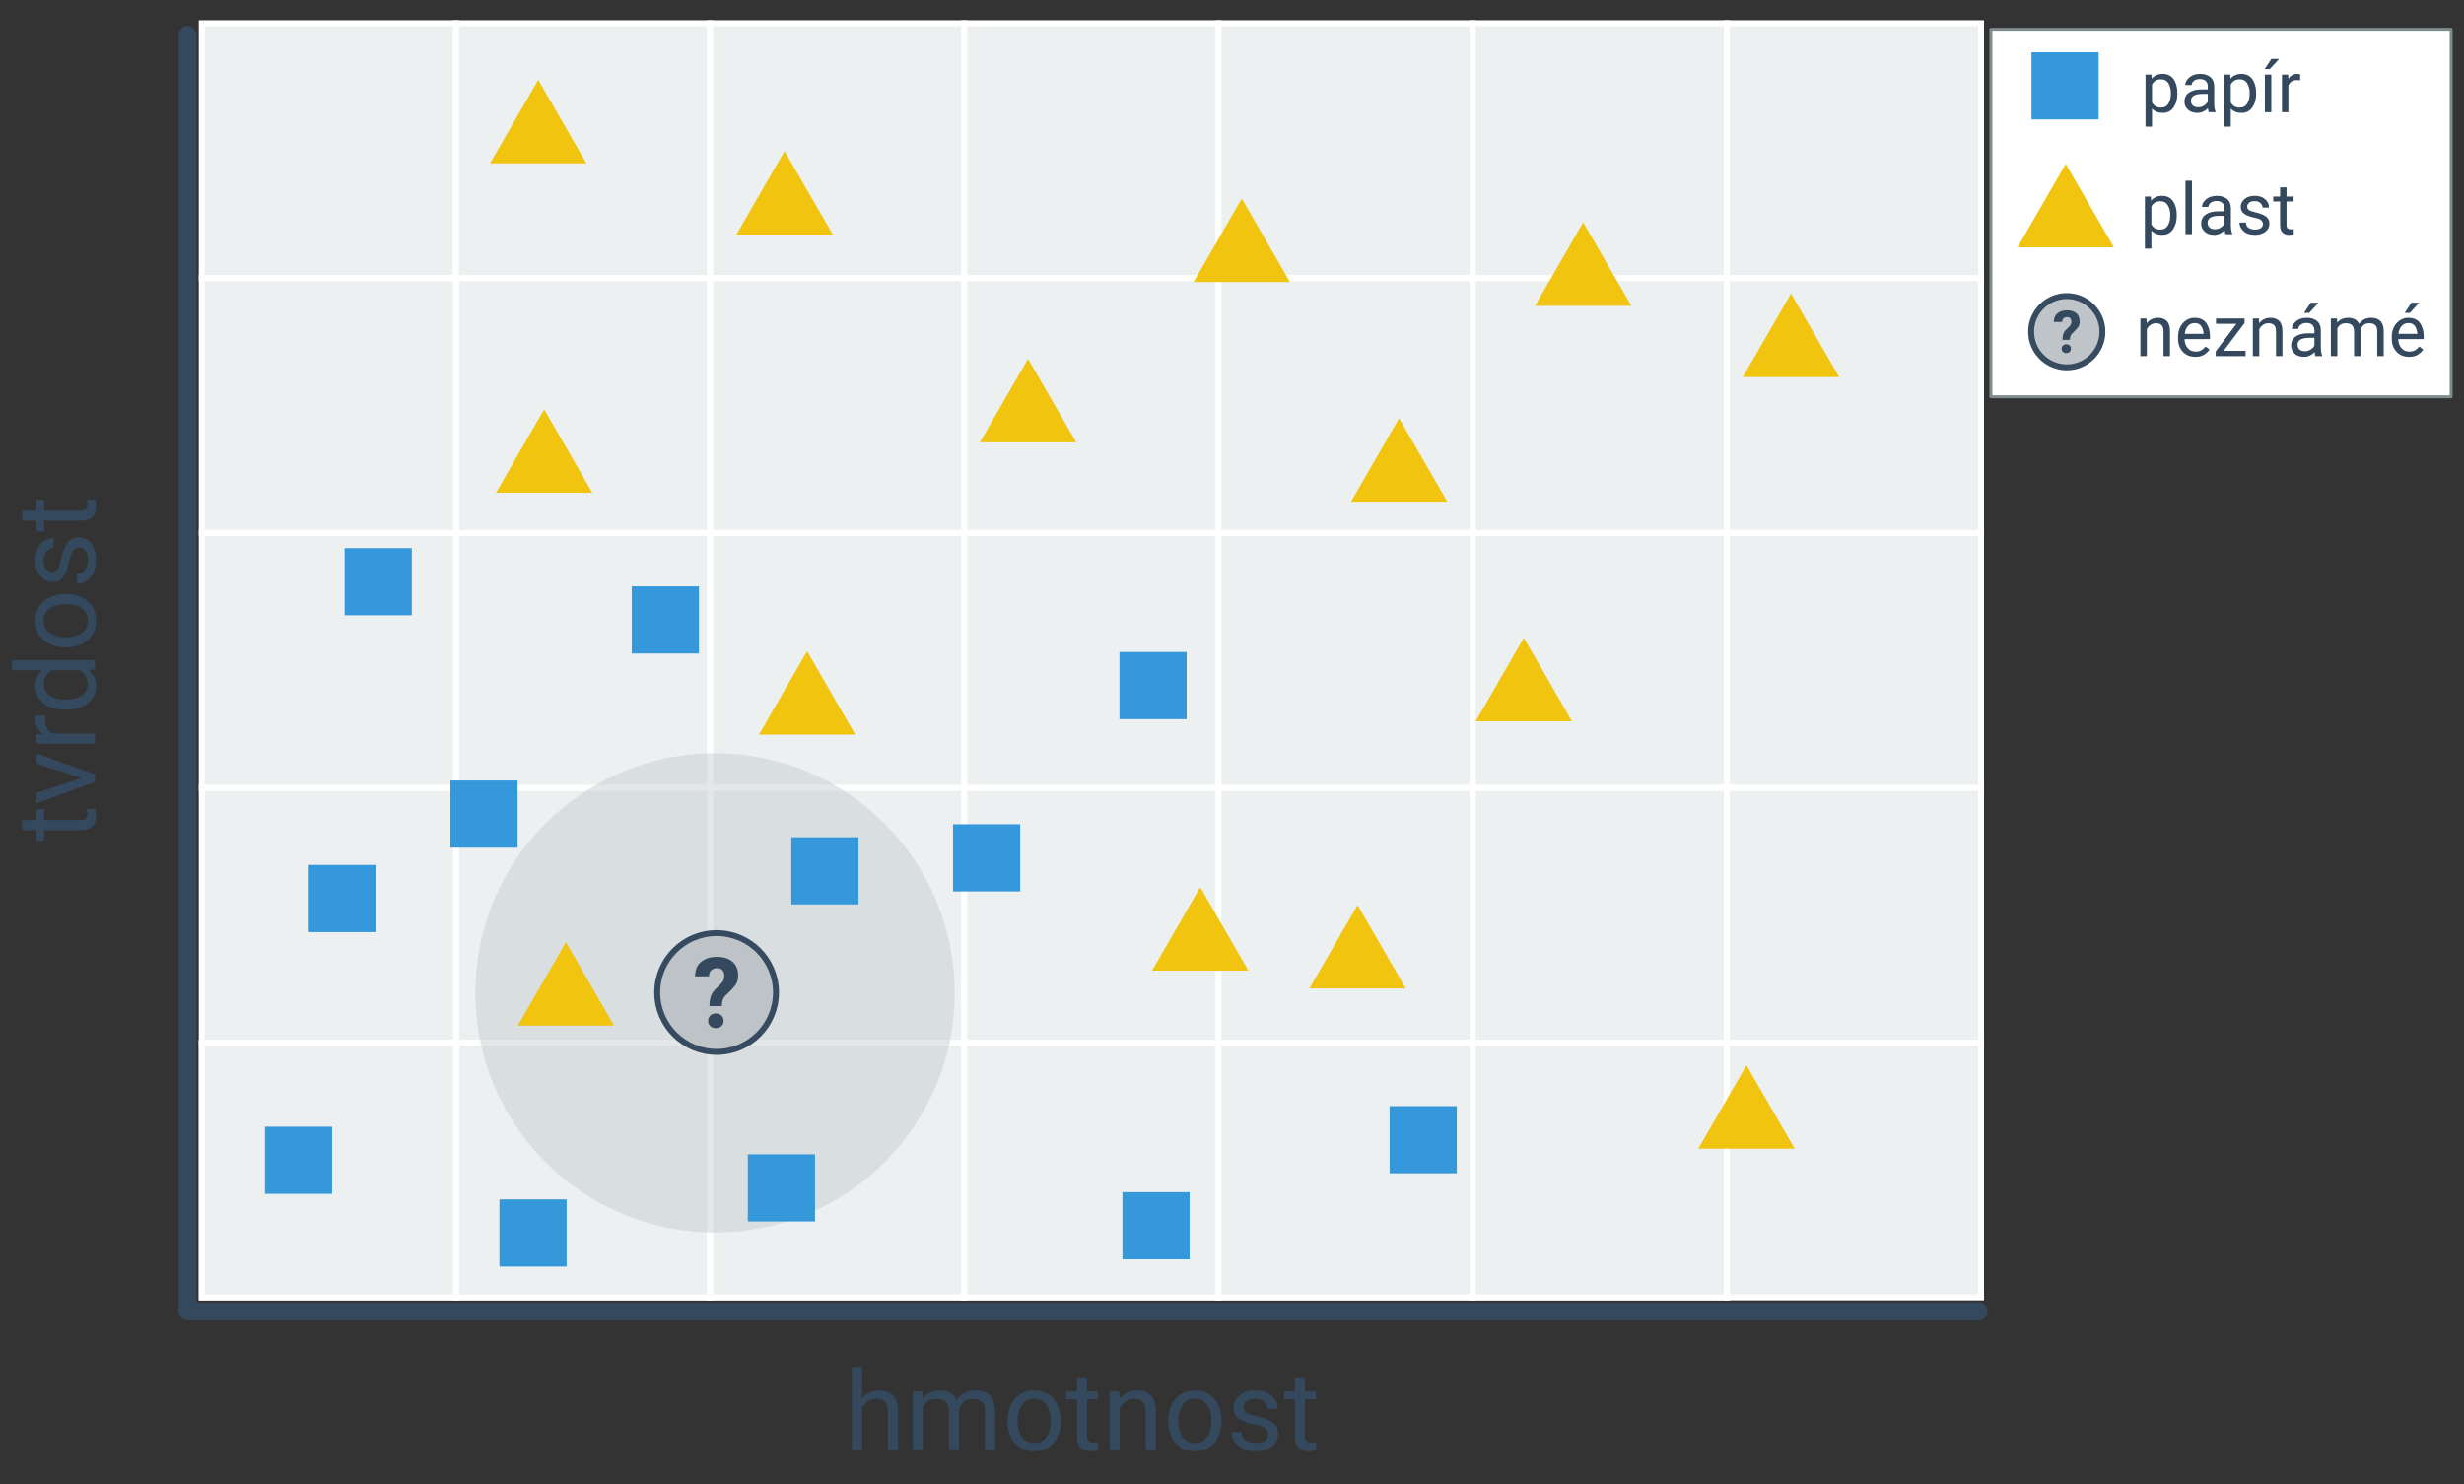 <?xml version='1.0' encoding='UTF-8'?>
<svg xmlns="http://www.w3.org/2000/svg" xmlns:svg="http://www.w3.org/2000/svg" width="830" height="500" viewBox="0 0 830 500" version="1.1" id="svg1" xml:space="preserve">
  <rect x="0" y="0" width="830" height="500" fill="#333333" stroke="none"/>
  <defs id="defs1">
    <style id="style1">.cls-5{fill:#b22024}</style>
    <style id="style1-6">.cls-2{fill:#fea621}.cls-3{fill:#ff4000}.cls-4{fill:none;stroke:#000;stroke-linecap:round;stroke-linejoin:round;stroke-width:2px}.cls-6{mix-blend-mode:overlay}</style>
    <style id="style2" type="text/css">  .str0 {stroke:black;stroke-width:22.544} .fil22 {fill:black} .fil48 {fill:#1B4577} .fil65 {fill:#2B4E17} .fil67 {fill:#31571A} .fil40 {fill:#3B6620} .fil68 {fill:#40781C} .fil5 {fill:#446F1C} .fil17 {fill:#451C7D} .fil19 {fill:#456F20} .fil52 {fill:#4B7924} .fil70 {fill:#4D230A} .fil46 {fill:#545995} .fil15 {fill:#592A9C} .fil1 {fill:#599029} .fil50 {fill:#5D3878} .fil13 {fill:#652985} .fil47 {fill:#666AAA} .fil32 {fill:#6A9D25} .fil39 {fill:#6F3311} .fil66 {fill:#6F3412} .fil44 {fill:#734990} .fil56 {fill:#739C3C} .fil3 {fill:#739C40} .fil69 {fill:#743411} .fil14 {fill:#783D1B} .fil6 {fill:#793712} .fil57 {fill:#7CAB3F} .fil73 {fill:#801A1B} .fil49 {fill:#811D58} .fil11 {fill:#813CA6} .fil41 {fill:#87669C} .fil0 {fill:#8BBC4E} .fil45 {fill:#992569} .fil2 {fill:#994517} .fil38 {fill:#9A79AF} .fil43 {fill:#9C6994} .fil42 {fill:#9D4691} .fil58 {fill:#9DC36A} .fil72 {fill:#9E2024} .fil12 {fill:#A55325} .fil24 {fill:#ACA601} .fil37 {fill:#B350A6} .fil62 {fill:#B40F0F} .fil18 {fill:#B4730A} .fil36 {fill:#B57DAF} .fil31 {fill:#BAE63A} .fil9 {fill:#BD9125} .fil4 {fill:#BED573} .fil53 {fill:#C21B1B} .fil10 {fill:#CF6D1C} .fil54 {fill:#D02626} .fil23 {fill:#D0CA0A} .fil63 {fill:#D51B1B} .fil21 {fill:#D56D17} .fil7 {fill:#D9AA2B} .fil27 {fill:#D9CC1A} .fil34 {fill:#DAD03B} .fil35 {fill:#DB7C0C} .fil71 {fill:#DD6F11} .fil51 {fill:#E31D1C} .fil33 {fill:#E35E15} .fil16 {fill:#E3910A} .fil55 {fill:#E77575} .fil30 {fill:#E7CC00} .fil61 {fill:#F0A6A6} .fil20 {fill:#F0DA2F} .fil64 {fill:#F16464} .fil8 {fill:#F17D23} .fil26 {fill:#F1E30E} .fil28 {fill:#F1EC9D} .fil60 {fill:#F51B1B} .fil29 {fill:#F5DF3F} .fil59 {fill:red} .fil25 {fill:#FFF600}  </style>
    <style type="text/css" id="style2-8">  .str0 {stroke:black;stroke-width:22.544} .fil22 {fill:black} .fil48 {fill:#1B4577} .fil65 {fill:#2B4E17} .fil67 {fill:#31571A} .fil40 {fill:#3B6620} .fil68 {fill:#40781C} .fil5 {fill:#446F1C} .fil17 {fill:#451C7D} .fil19 {fill:#456F20} .fil52 {fill:#4B7924} .fil70 {fill:#4D230A} .fil46 {fill:#545995} .fil15 {fill:#592A9C} .fil1 {fill:#599029} .fil50 {fill:#5D3878} .fil13 {fill:#652985} .fil47 {fill:#666AAA} .fil32 {fill:#6A9D25} .fil39 {fill:#6F3311} .fil66 {fill:#6F3412} .fil44 {fill:#734990} .fil56 {fill:#739C3C} .fil3 {fill:#739C40} .fil69 {fill:#743411} .fil14 {fill:#783D1B} .fil6 {fill:#793712} .fil57 {fill:#7CAB3F} .fil73 {fill:#801A1B} .fil49 {fill:#811D58} .fil11 {fill:#813CA6} .fil41 {fill:#87669C} .fil0 {fill:#8BBC4E} .fil45 {fill:#992569} .fil2 {fill:#994517} .fil38 {fill:#9A79AF} .fil43 {fill:#9C6994} .fil42 {fill:#9D4691} .fil58 {fill:#9DC36A} .fil72 {fill:#9E2024} .fil12 {fill:#A55325} .fil24 {fill:#ACA601} .fil37 {fill:#B350A6} .fil62 {fill:#B40F0F} .fil18 {fill:#B4730A} .fil36 {fill:#B57DAF} .fil31 {fill:#BAE63A} .fil9 {fill:#BD9125} .fil4 {fill:#BED573} .fil53 {fill:#C21B1B} .fil10 {fill:#CF6D1C} .fil54 {fill:#D02626} .fil23 {fill:#D0CA0A} .fil63 {fill:#D51B1B} .fil21 {fill:#D56D17} .fil7 {fill:#D9AA2B} .fil27 {fill:#D9CC1A} .fil34 {fill:#DAD03B} .fil35 {fill:#DB7C0C} .fil71 {fill:#DD6F11} .fil51 {fill:#E31D1C} .fil33 {fill:#E35E15} .fil16 {fill:#E3910A} .fil55 {fill:#E77575} .fil30 {fill:#E7CC00} .fil61 {fill:#F0A6A6} .fil20 {fill:#F0DA2F} .fil64 {fill:#F16464} .fil8 {fill:#F17D23} .fil26 {fill:#F1E30E} .fil28 {fill:#F1EC9D} .fil60 {fill:#F51B1B} .fil29 {fill:#F5DF3F} .fil59 {fill:red} .fil25 {fill:#FFF600}  </style>
  </defs>
  <g id="layer5" transform="translate(-2364.18, 691.716)" style="display:inline">
    <path d="m 2659.35,-220.362 q -1.622,0 -2.862,0.875 -1.24,0.875 -1.95,2.279 v 14.091 h -3.372 v -28 h 3.372 v 10.628 q 2.242,-2.716 5.815,-2.716 2.898,0 4.594,1.622 1.714,1.622 1.732,5.451 v 13.016 h -3.391 v -12.961 q 0,-2.315 -1.021,-3.299 -1.003,-0.984 -2.917,-0.984 z m 20.271,0 q -3.318,0 -4.539,2.789 v 14.456 h -3.391 v -19.724 h 3.208 l 0.091,2.151 q 2.133,-2.516 5.833,-2.516 1.896,0 3.372,0.766 1.495,0.747 2.279,2.406 0.984,-1.422 2.552,-2.297 1.586,-0.875 3.719,-0.875 3.172,0 4.885,1.695 1.732,1.695 1.732,5.432 v 12.961 h -3.391 v -12.997 q 0,-2.479 -1.148,-3.354 -1.13,-0.893 -3.062,-0.893 -2.042,0 -3.208,1.221 -1.167,1.203 -1.349,2.935 v 13.089 h -3.372 v -12.979 q 0,-2.315 -1.148,-3.281 -1.149,-0.984 -3.062,-0.984 z m 23.953,7.182 q 0,-4.284 2.406,-7.146 2.406,-2.88 6.544,-2.88 4.138,0 6.544,2.826 2.406,2.807 2.461,7.018 v 0.602 q 0,4.284 -2.425,7.146 -2.406,2.862 -6.544,2.862 -4.156,0 -6.581,-2.862 -2.406,-2.862 -2.406,-7.146 z m 3.372,0.419 q 0,2.935 1.385,5.086 1.404,2.151 4.229,2.151 2.753,0 4.156,-2.115 1.404,-2.133 1.422,-5.068 v -0.474 q 0,-2.898 -1.404,-5.068 -1.404,-2.188 -4.211,-2.188 -2.789,0 -4.193,2.188 -1.385,2.169 -1.385,5.068 z m 27.161,9.643 q -1.148,0.365 -2.607,0.365 -1.878,0 -3.208,-1.148 -1.331,-1.148 -1.331,-4.12 v -12.232 h -3.609 v -2.589 h 3.609 v -4.794 h 3.372 v 4.794 h 3.682 v 2.589 h -3.682 v 12.25 q 0,1.513 0.656,1.932 0.656,0.419 1.513,0.419 0.638,0 1.586,-0.219 z m 12.05,-17.245 q -1.622,0 -2.862,0.875 -1.24,0.875 -1.95,2.279 v 14.091 h -3.372 v -19.724 h 3.19 l 0.109,2.461 q 2.242,-2.826 5.888,-2.826 2.898,0 4.594,1.622 1.714,1.622 1.732,5.451 v 13.016 h -3.391 v -12.961 q 0,-2.315 -1.021,-3.299 -1.003,-0.984 -2.917,-0.984 z m 11.539,7.182 q 0,-4.284 2.406,-7.146 2.406,-2.88 6.544,-2.88 4.138,0 6.544,2.826 2.406,2.807 2.461,7.018 v 0.602 q 0,4.284 -2.425,7.146 -2.406,2.862 -6.544,2.862 -4.156,0 -6.581,-2.862 -2.406,-2.862 -2.406,-7.146 z m 3.372,0.419 q 0,2.935 1.385,5.086 1.404,2.151 4.229,2.151 2.753,0 4.156,-2.115 1.404,-2.133 1.422,-5.068 v -0.474 q 0,-2.898 -1.404,-5.068 -1.404,-2.188 -4.211,-2.188 -2.789,0 -4.193,2.188 -1.385,2.169 -1.385,5.068 z m 30.297,4.411 q 0,-1.076 -0.802,-1.932 -0.784,-0.875 -3.646,-1.458 -3.3,-0.674 -5.25,-1.951 -1.95,-1.294 -1.95,-3.755 0,-2.333 1.987,-4.047 2.005,-1.714 5.323,-1.714 3.537,0 5.524,1.805 1.987,1.805 1.987,4.357 h -3.372 q 0,-1.221 -1.076,-2.297 -1.075,-1.094 -3.062,-1.094 -2.096,0 -3.008,0.911 -0.911,0.911 -0.911,1.987 0,1.076 0.839,1.75 0.857,0.656 3.609,1.276 3.628,0.82 5.396,2.151 1.786,1.331 1.786,3.755 0,2.607 -2.096,4.229 -2.078,1.622 -5.523,1.622 -3.919,0 -5.997,-2.005 -2.078,-2.005 -2.078,-4.448 h 3.391 q 0.109,2.096 1.604,2.898 1.513,0.784 3.081,0.784 2.06,0 3.154,-0.802 1.094,-0.802 1.094,-2.023 z m 16.133,5.232 q -1.149,0.365 -2.607,0.365 -1.878,0 -3.208,-1.148 -1.331,-1.148 -1.331,-4.12 v -12.232 h -3.609 v -2.589 h 3.609 v -4.794 h 3.372 v 4.794 h 3.682 v 2.589 h -3.682 v 12.25 q 0,1.513 0.656,1.932 0.656,0.419 1.513,0.419 0.638,0 1.586,-0.219 z" id="text54-5-1-7-7-8-6-9" style="font-size:37.333px;line-height:1.2;font-family:Roboto;-inkscape-font-specification:Roboto;letter-spacing:0px;word-spacing:0px;text-transform:capitalize;fill:#34495e;stroke-width:4;stroke-linecap:round;stroke-linejoin:round" aria-label="hmotnost"/>
    <path d="m 419.193,2396.184 q -1.148,0.365 -2.607,0.365 -1.878,0 -3.208,-1.148 -1.331,-1.149 -1.331,-4.12 v -12.232 h -3.609 v -2.588 h 3.609 v -4.794 h 3.372 v 4.794 h 3.682 v 2.588 h -3.682 v 12.25 q 0,1.513 0.656,1.932 0.656,0.419 1.513,0.419 0.638,0 1.586,-0.219 z m 18.703,-19.724 -7.091,19.724 h -2.57 l -7.146,-19.724 h 3.464 l 5.013,15.112 4.885,-15.112 z m 11.12,2.88 q -3.299,0 -4.503,2.844 v 14 h -3.372 v -19.724 h 3.281 l 0.073,2.26 q 1.622,-2.625 4.685,-2.625 0.948,0 1.495,0.255 l -0.018,3.135 q -0.747,-0.146 -1.641,-0.146 z m 17.154,16.844 -0.164,-2.115 q -2.023,2.479 -5.633,2.479 -3.464,0 -5.596,-2.807 -2.133,-2.807 -2.169,-7.055 v -0.529 q 0,-4.521 2.133,-7.292 2.151,-2.771 5.669,-2.771 3.482,0 5.469,2.333 v -10.245 h 3.391 v 28 z m -10.172,-9.643 q 0,2.935 1.24,5.05 1.24,2.096 3.974,2.096 3.135,0 4.667,-2.862 v -9.078 q -1.513,-2.807 -4.63,-2.807 -2.753,0 -4.01,2.151 -1.24,2.133 -1.24,5.068 z m 17.609,-0.419 q 0,-4.284 2.406,-7.146 2.406,-2.88 6.544,-2.88 4.138,0 6.544,2.825 2.406,2.807 2.461,7.018 v 0.602 q 0,4.284 -2.424,7.146 -2.406,2.862 -6.544,2.862 -4.156,0 -6.581,-2.862 -2.406,-2.862 -2.406,-7.146 z m 3.372,0.419 q 0,2.935 1.385,5.086 1.404,2.151 4.229,2.151 2.753,0 4.156,-2.115 1.404,-2.133 1.422,-5.068 v -0.474 q 0,-2.898 -1.404,-5.068 -1.404,-2.188 -4.211,-2.188 -2.789,0 -4.193,2.188 -1.385,2.169 -1.385,5.068 z m 30.297,4.412 q 0,-1.075 -0.802,-1.932 -0.784,-0.875 -3.646,-1.458 -3.299,-0.674 -5.25,-1.95 -1.951,-1.294 -1.951,-3.755 0,-2.333 1.987,-4.047 2.005,-1.714 5.323,-1.714 3.536,0 5.523,1.805 1.987,1.805 1.987,4.357 h -3.372 q 0,-1.221 -1.076,-2.297 -1.076,-1.094 -3.062,-1.094 -2.096,0 -3.008,0.911 -0.911,0.911 -0.911,1.987 0,1.075 0.839,1.75 0.857,0.656 3.609,1.276 3.628,0.82 5.396,2.151 1.786,1.331 1.786,3.755 0,2.607 -2.096,4.229 -2.078,1.622 -5.523,1.622 -3.919,0 -5.997,-2.005 -2.078,-2.005 -2.078,-4.448 h 3.391 q 0.109,2.096 1.604,2.898 1.513,0.784 3.081,0.784 2.06,0 3.154,-0.802 1.094,-0.802 1.094,-2.023 z m 16.133,5.232 q -1.148,0.365 -2.607,0.365 -1.878,0 -3.208,-1.148 -1.331,-1.149 -1.331,-4.12 v -12.232 h -3.609 v -2.588 h 3.609 v -4.794 h 3.372 v 4.794 h 3.682 v 2.588 h -3.682 v 12.25 q 0,1.513 0.656,1.932 0.656,0.419 1.513,0.419 0.638,0 1.586,-0.219 z" id="text55-6-4-1-4-7-7-4" style="font-size:37.333px;line-height:1.2;font-family:Roboto;-inkscape-font-specification:Roboto;letter-spacing:0px;word-spacing:0px;text-transform:capitalize;fill:#34495e;stroke-width:4;stroke-linecap:round;stroke-linejoin:round" transform="rotate(-90)" aria-label="tvrdost"/>
    <g id="g1651-5" style="display:inline" transform="translate(893.184, 6.078)">
      <rect style="fill:#ecf0f1;stroke:#ffffff;stroke-width:2;stroke-linecap:round;stroke-dasharray:none" id="rect519-4-3-3-1-9-1-6" width="85.624" height="85.869" x="1538.952" y="-346.522"/>
      <rect style="fill:#ecf0f1;stroke:#ffffff;stroke-width:2;stroke-linecap:round;stroke-dasharray:none" id="rect520-2-5-1-8-0-5-1" width="85.624" height="85.869" x="1624.576" y="-346.522"/>
      <rect style="fill:#ecf0f1;stroke:#ffffff;stroke-width:2;stroke-linecap:round;stroke-dasharray:none" id="rect521-2-6-4-9-8-0-4" width="85.624" height="85.869" x="1710.199" y="-346.522"/>
      <rect style="fill:#ecf0f1;stroke:#ffffff;stroke-width:2;stroke-linecap:round;stroke-dasharray:none" id="rect522-64-2-9-6-8-9-0" width="85.624" height="85.869" x="1795.823" y="-346.522"/>
      <rect style="fill:#ecf0f1;stroke:#ffffff;stroke-width:2;stroke-linecap:round;stroke-dasharray:none" id="rect523-1-9-2-4-5-0-3" width="85.624" height="85.869" x="1881.446" y="-346.522"/>
      <rect style="fill:#ecf0f1;stroke:#ffffff;stroke-width:2;stroke-linecap:round;stroke-dasharray:none" id="rect524-2-1-0-3-0-4-1" width="85.624" height="85.869" x="1967.069" y="-346.522"/>
      <rect style="fill:#ecf0f1;stroke:#ffffff;stroke-width:2;stroke-linecap:round;stroke-dasharray:none" id="rect525-8-2-6-3-9-0-2" width="85.624" height="85.869" x="1624.576" y="-346.522"/>
      <rect style="fill:#ecf0f1;stroke:#ffffff;stroke-width:2;stroke-linecap:round;stroke-dasharray:none" id="rect526-8-7-8-3-6-1-7" width="85.624" height="85.869" x="1710.199" y="-346.522"/>
      <rect style="fill:#ecf0f1;stroke:#ffffff;stroke-width:2;stroke-linecap:round;stroke-dasharray:none" id="rect527-9-0-9-8-3-3-7" width="85.624" height="85.869" x="1795.823" y="-346.522"/>
      <rect style="fill:#ecf0f1;stroke:#ffffff;stroke-width:2;stroke-linecap:round;stroke-dasharray:none" id="rect528-2-9-2-6-8-7-9" width="85.624" height="85.869" x="1881.446" y="-346.522"/>
      <rect style="fill:#ecf0f1;stroke:#ffffff;stroke-width:2;stroke-linecap:round;stroke-dasharray:none" id="rect529-8-3-6-0-5-4-8" width="85.624" height="85.869" x="1967.069" y="-346.522"/>
      <rect style="fill:#ecf0f1;stroke:#ffffff;stroke-width:2;stroke-linecap:round;stroke-dasharray:none" id="rect530-8-6-6-4-6-1-1" width="85.624" height="85.869" x="1538.952" y="-346.522"/>
      <rect style="fill:#ecf0f1;stroke:#ffffff;stroke-width:2;stroke-linecap:round;stroke-dasharray:none" id="rect531-86-0-4-8-1-1-0" width="85.624" height="85.869" x="1624.576" y="-432.391"/>
      <rect style="fill:#ecf0f1;stroke:#ffffff;stroke-width:2;stroke-linecap:round;stroke-dasharray:none" id="rect532-8-6-9-8-1-3-7" width="85.624" height="85.869" x="1710.199" y="-432.391"/>
      <rect style="fill:#ecf0f1;stroke:#ffffff;stroke-width:2;stroke-linecap:round;stroke-dasharray:none" id="rect533-3-2-5-8-5-0-6" width="85.624" height="85.869" x="1795.823" y="-432.391"/>
      <rect style="fill:#ecf0f1;stroke:#ffffff;stroke-width:2;stroke-linecap:round;stroke-dasharray:none" id="rect534-8-6-0-9-9-3-0" width="85.624" height="85.869" x="1881.446" y="-432.391"/>
      <rect style="fill:#ecf0f1;stroke:#ffffff;stroke-width:2;stroke-linecap:round;stroke-dasharray:none" id="rect535-33-1-4-7-8-2-1" width="85.624" height="85.869" x="1967.069" y="-432.391"/>
      <rect style="fill:#ecf0f1;stroke:#ffffff;stroke-width:2;stroke-linecap:round;stroke-dasharray:none" id="rect536-3-8-8-7-4-17-0" width="85.624" height="85.869" x="1538.952" y="-432.391"/>
      <rect style="fill:#ecf0f1;stroke:#ffffff;stroke-width:2;stroke-linecap:round;stroke-dasharray:none" id="rect537-8-7-7-6-8-5-2" width="85.624" height="85.869" x="1624.576" y="-518.26"/>
      <rect style="fill:#ecf0f1;stroke:#ffffff;stroke-width:2;stroke-linecap:round;stroke-dasharray:none" id="rect538-0-9-1-4-1-6-5" width="85.624" height="85.869" x="1710.199" y="-518.26"/>
      <rect style="fill:#ecf0f1;stroke:#ffffff;stroke-width:2;stroke-linecap:round;stroke-dasharray:none" id="rect539-4-2-7-3-0-5-1" width="85.624" height="85.869" x="1795.823" y="-518.26"/>
      <rect style="fill:#ecf0f1;stroke:#ffffff;stroke-width:2;stroke-linecap:round;stroke-dasharray:none" id="rect540-7-0-2-0-3-4-9" width="85.624" height="85.869" x="1881.446" y="-518.26"/>
      <rect style="fill:#ecf0f1;stroke:#ffffff;stroke-width:2;stroke-linecap:round;stroke-dasharray:none" id="rect541-6-2-7-3-0-2-7" width="85.624" height="85.869" x="1967.069" y="-518.26"/>
      <rect style="fill:#ecf0f1;stroke:#ffffff;stroke-width:2;stroke-linecap:round;stroke-dasharray:none" id="rect542-8-3-2-0-4-2-1" width="85.624" height="85.869" x="1538.952" y="-518.26"/>
      <rect style="fill:#ecf0f1;stroke:#ffffff;stroke-width:2;stroke-linecap:round;stroke-dasharray:none" id="rect543-9-7-2-9-4-1-3" width="85.624" height="85.869" x="1624.576" y="-604.13"/>
      <rect style="fill:#ecf0f1;stroke:#ffffff;stroke-width:2;stroke-linecap:round;stroke-dasharray:none" id="rect544-0-5-6-2-4-7-1" width="85.624" height="85.869" x="1710.199" y="-604.13"/>
      <rect style="fill:#ecf0f1;stroke:#ffffff;stroke-width:2;stroke-linecap:round;stroke-dasharray:none" id="rect545-6-9-1-5-4-2-2" width="85.624" height="85.869" x="1795.823" y="-604.13"/>
      <rect style="fill:#ecf0f1;stroke:#ffffff;stroke-width:2;stroke-linecap:round;stroke-dasharray:none" id="rect546-8-2-0-4-7-4-0" width="85.624" height="85.869" x="1881.446" y="-604.13"/>
      <rect style="fill:#ecf0f1;stroke:#ffffff;stroke-width:2;stroke-linecap:round;stroke-dasharray:none" id="rect547-7-2-6-0-6-1-6" width="85.624" height="85.869" x="1967.069" y="-604.13"/>
      <rect style="fill:#ecf0f1;stroke:#ffffff;stroke-width:2;stroke-linecap:round;stroke-dasharray:none" id="rect548-9-8-1-5-3-6-8" width="85.624" height="85.87" x="1538.952" y="-604.13"/>
      <rect style="fill:#ecf0f1;stroke:#ffffff;stroke-width:2;stroke-linecap:round;stroke-dasharray:none" id="rect549-0-9-5-9-1-5-7" width="85.624" height="85.87" x="1538.952" y="-689.999"/>
      <rect style="fill:#ecf0f1;stroke:#ffffff;stroke-width:2;stroke-linecap:round;stroke-dasharray:none" id="rect550-3-7-9-4-7-7-4" width="85.624" height="85.869" x="1624.576" y="-690"/>
      <rect style="fill:#ecf0f1;stroke:#ffffff;stroke-width:2;stroke-linecap:round;stroke-dasharray:none" id="rect551-3-3-4-6-5-8-9" width="85.624" height="85.869" x="1710.199" y="-690"/>
      <rect style="fill:#ecf0f1;stroke:#ffffff;stroke-width:2;stroke-linecap:round;stroke-dasharray:none" id="rect552-3-6-9-9-9-5-2" width="85.624" height="85.869" x="1795.823" y="-690"/>
      <rect style="fill:#ecf0f1;stroke:#ffffff;stroke-width:2;stroke-linecap:round;stroke-dasharray:none" id="rect553-7-1-0-2-6-9-4" width="85.624" height="85.869" x="1881.446" y="-690"/>
      <rect style="fill:#ecf0f1;stroke:#ffffff;stroke-width:2;stroke-linecap:round;stroke-dasharray:none" id="rect554-3-2-9-2-2-2-4" width="85.624" height="85.869" x="1967.069" y="-690"/>
      <path style="vector-effect:none;fill:#34495e;fill-opacity:0.98;stroke:#34495e;stroke-width:6;stroke-linecap:round;stroke-linejoin:round;stroke-miterlimit:4;stroke-dasharray:none;stroke-dashoffset:0;stroke-opacity:1;marker-start:none;marker-end:none;marker-mid:none" d="m 1534.822,-256.005 h 602.653" id="path554-2-9-1-4-1-7-5"/>
      <path style="vector-effect:none;fill:#34495e;fill-opacity:0.98;stroke:#34495e;stroke-width:6;stroke-linecap:round;stroke-linejoin:round;stroke-miterlimit:4;stroke-dasharray:none;stroke-dashoffset:0;stroke-opacity:1;marker-start:none;marker-end:none;marker-mid:none" d="M 1534.163,-256.003 V -686.064" id="path555-6-3-7-7-7-3-9"/>
      <rect style="fill:#ecf0f1;stroke:#ffffff;stroke-width:2;stroke-linecap:round;stroke-dasharray:none" id="rect1-9-1-1-7-1" width="85.624" height="85.869" x="2052.693" y="-346.522"/>
      <rect style="fill:#ecf0f1;stroke:#ffffff;stroke-width:2;stroke-linecap:round;stroke-dasharray:none" id="rect3-7-8-5-2-2" width="85.624" height="85.869" x="2052.693" y="-432.391"/>
      <rect style="fill:#ecf0f1;stroke:#ffffff;stroke-width:2;stroke-linecap:round;stroke-dasharray:none" id="rect4-6-9-9-1-8" width="85.624" height="85.869" x="2052.693" y="-518.26"/>
      <rect style="fill:#ecf0f1;stroke:#ffffff;stroke-width:2;stroke-linecap:round;stroke-dasharray:none" id="rect5-7-3-7-6-9" width="85.624" height="85.869" x="2052.693" y="-604.13"/>
      <rect style="fill:#ecf0f1;stroke:#ffffff;stroke-width:2;stroke-linecap:round;stroke-dasharray:none" id="rect6-3-6-5-3-6" width="85.624" height="85.869" x="2052.693" y="-690"/>
    </g>
    <rect style="fill:#ffffff;stroke:#7f8c8d;stroke-width:1;stroke-linecap:round;stroke-linejoin:round;-inkscape-stroke:none" id="rect16-2-6" width="155.04" height="123.838" x="3034.803" y="-681.881"/>
    <path d="m 3092.704,-653.68 q -2.285,0 -3.621,-1.465 v 6.105 h -2.18 v -17.555 h 1.992 l 0.105,1.395 q 1.336,-1.629 3.668,-1.629 2.402,0 3.68,1.781 1.277,1.781 1.277,4.688 v 0.246 q 0,2.777 -1.289,4.605 -1.277,1.828 -3.633,1.828 z m -0.668,-11.32 q -1.969,0 -2.953,1.746 v 6.07 q 0.996,1.723 2.977,1.723 1.758,0 2.566,-1.383 0.82,-1.383 0.82,-3.27 v -0.246 q 0,-1.887 -0.82,-3.258 -0.809,-1.383 -2.59,-1.383 z m 16.184,11.086 q -0.211,-0.457 -0.305,-1.336 -0.609,0.645 -1.524,1.113 -0.914,0.457 -2.086,0.457 -1.945,0 -3.117,-1.09 -1.172,-1.09 -1.172,-2.672 0,-2.039 1.547,-3.094 1.547,-1.066 4.16,-1.066 h 2.145 v -1.008 q 0,-1.125 -0.68,-1.793 -0.668,-0.68 -1.992,-0.68 -1.23,0 -1.992,0.609 -0.75,0.598 -0.75,1.395 h -2.168 q 0,-1.359 1.371,-2.555 1.371,-1.195 3.668,-1.195 2.062,0 3.387,1.055 1.324,1.055 1.324,3.188 v 5.695 q 0,1.758 0.445,2.789 v 0.188 z m -3.598,-1.664 q 1.172,0 2.027,-0.586 0.867,-0.586 1.219,-1.301 v -2.613 h -2.016 q -3.656,0.07 -3.656,2.344 0,0.902 0.609,1.535 0.609,0.621 1.816,0.621 z m 14.613,1.898 q -2.285,0 -3.621,-1.465 v 6.105 h -2.18 v -17.555 h 1.992 l 0.105,1.395 q 1.336,-1.629 3.668,-1.629 2.402,0 3.68,1.781 1.277,1.781 1.277,4.688 v 0.246 q 0,2.777 -1.289,4.605 -1.277,1.828 -3.633,1.828 z m -0.668,-11.32 q -1.969,0 -2.953,1.746 v 6.07 q 0.996,1.723 2.977,1.723 1.758,0 2.566,-1.383 0.82,-1.383 0.82,-3.27 v -0.246 q 0,-1.887 -0.82,-3.258 -0.809,-1.383 -2.59,-1.383 z m 10.699,-1.594 v 12.68 h -2.168 v -12.68 z m -2.238,-1.852 2.273,-3.445 h 2.613 l -3.141,3.445 z m 10.899,3.703 q -2.121,0 -2.895,1.828 v 9 h -2.168 v -12.68 h 2.109 l 0.047,1.453 q 1.043,-1.688 3.012,-1.688 0.609,0 0.961,0.164 l -0.012,2.016 q -0.48,-0.094 -1.055,-0.094 z" id="text16-0-1" style="font-size:24px;line-height:1.2;font-family:Roboto;-inkscape-font-specification:Roboto;letter-spacing:0px;word-spacing:0px;text-transform:capitalize;fill:#34495e;stroke-width:4;stroke-linecap:round;stroke-linejoin:round" aria-label="papír"/>
    <path d="m 3092.496,-612.588 q -2.285,0 -3.621,-1.465 v 6.105 h -2.18 v -17.555 h 1.992 l 0.105,1.395 q 1.336,-1.629 3.668,-1.629 2.402,0 3.68,1.781 1.277,1.781 1.277,4.688 v 0.246 q 0,2.777 -1.289,4.605 -1.277,1.828 -3.633,1.828 z m -0.668,-11.32 q -1.969,0 -2.953,1.746 v 6.07 q 0.996,1.723 2.977,1.723 1.758,0 2.566,-1.383 0.82,-1.383 0.82,-3.27 v -0.246 q 0,-1.887 -0.82,-3.258 -0.809,-1.383 -2.59,-1.383 z m 10.711,-6.914 v 18 h -2.18 v -18 z m 11.309,18 q -0.211,-0.457 -0.305,-1.336 -0.609,0.645 -1.523,1.113 -0.914,0.457 -2.086,0.457 -1.945,0 -3.117,-1.09 -1.172,-1.09 -1.172,-2.672 0,-2.039 1.547,-3.094 1.547,-1.066 4.16,-1.066 h 2.144 v -1.008 q 0,-1.125 -0.68,-1.793 -0.668,-0.68 -1.992,-0.68 -1.23,0 -1.992,0.609 -0.75,0.598 -0.75,1.395 h -2.168 q 0,-1.359 1.371,-2.555 1.371,-1.195 3.668,-1.195 2.062,0 3.387,1.055 1.324,1.055 1.324,3.188 v 5.695 q 0,1.758 0.445,2.789 v 0.188 z m -3.598,-1.664 q 1.172,0 2.027,-0.586 0.867,-0.586 1.219,-1.301 v -2.613 h -2.016 q -3.656,0.07 -3.656,2.344 0,0.902 0.609,1.535 0.609,0.621 1.816,0.621 z m 16.207,-1.699 q 0,-0.691 -0.516,-1.242 -0.504,-0.562 -2.344,-0.938 -2.121,-0.434 -3.375,-1.254 -1.254,-0.832 -1.254,-2.414 0,-1.5 1.277,-2.602 1.289,-1.102 3.422,-1.102 2.273,0 3.551,1.16 1.277,1.16 1.277,2.801 h -2.168 q 0,-0.785 -0.691,-1.477 -0.691,-0.703 -1.969,-0.703 -1.348,0 -1.934,0.586 -0.586,0.586 -0.586,1.277 0,0.691 0.539,1.125 0.551,0.422 2.32,0.82 2.332,0.527 3.469,1.383 1.148,0.855 1.148,2.414 0,1.676 -1.348,2.719 -1.336,1.043 -3.551,1.043 -2.519,0 -3.856,-1.289 -1.336,-1.289 -1.336,-2.859 h 2.18 q 0.07,1.348 1.031,1.863 0.973,0.504 1.98,0.504 1.324,0 2.027,-0.516 0.703,-0.516 0.703,-1.301 z m 10.371,3.363 q -0.738,0.234 -1.676,0.234 -1.207,0 -2.062,-0.738 -0.856,-0.738 -0.856,-2.648 v -7.863 h -2.32 v -1.664 h 2.32 v -3.082 h 2.168 v 3.082 h 2.367 v 1.664 h -2.367 v 7.875 q 0,0.973 0.422,1.242 0.422,0.27 0.973,0.27 0.41,0 1.02,-0.141 z" id="text17-3-0" style="font-size:24px;line-height:1.2;font-family:Roboto;-inkscape-font-specification:Roboto;letter-spacing:0px;word-spacing:0px;text-transform:capitalize;fill:#34495e;stroke-width:4;stroke-linecap:round;stroke-linejoin:round" aria-label="plast"/>
    <path d="m 3090.433,-582.817 q -1.043,0 -1.84,0.562 -0.797,0.562 -1.254,1.465 v 9.059 h -2.168 v -12.68 h 2.051 l 0.07,1.582 q 1.441,-1.816 3.785,-1.816 1.863,0 2.953,1.043 1.102,1.043 1.113,3.504 v 8.367 h -2.18 v -8.332 q 0,-1.488 -0.656,-2.121 -0.644,-0.633 -1.875,-0.633 z m 18.023,8.871 q -0.621,0.938 -1.758,1.699 -1.137,0.75 -3.012,0.75 -2.648,0 -4.242,-1.723 -1.582,-1.723 -1.582,-4.406 v -0.492 q 0,-2.074 0.785,-3.527 0.797,-1.465 2.062,-2.227 1.266,-0.773 2.695,-0.773 2.719,0 3.961,1.781 1.254,1.77 1.254,4.43 v 0.973 h -8.578 q 0.047,1.746 1.031,2.977 0.996,1.219 2.73,1.219 1.149,0 1.945,-0.469 0.797,-0.469 1.395,-1.254 z m -5.051,-8.918 q -1.289,0 -2.18,0.938 -0.891,0.938 -1.113,2.695 h 6.34 v -0.164 q -0.082,-1.266 -0.738,-2.367 -0.644,-1.102 -2.309,-1.102 z m 7.231,0.246 v -1.793 h 9.621 v 1.535 l -7.055,9.363 h 7.394 v 1.781 h -10.055 v -1.594 l 6.984,-9.293 z m 17.684,-0.199 q -1.043,0 -1.84,0.562 -0.797,0.562 -1.254,1.465 v 9.059 h -2.168 v -12.68 h 2.051 l 0.07,1.582 q 1.441,-1.816 3.785,-1.816 1.863,0 2.953,1.043 1.102,1.043 1.113,3.504 v 8.367 h -2.18 v -8.332 q 0,-1.488 -0.656,-2.121 -0.645,-0.633 -1.875,-0.633 z m 15.82,11.086 q -0.211,-0.457 -0.305,-1.336 -0.609,0.645 -1.523,1.113 -0.914,0.457 -2.086,0.457 -1.945,0 -3.117,-1.09 -1.172,-1.09 -1.172,-2.672 0,-2.039 1.547,-3.094 1.547,-1.066 4.16,-1.066 h 2.144 v -1.008 q 0,-1.125 -0.68,-1.793 -0.668,-0.68 -1.992,-0.68 -1.23,0 -1.992,0.609 -0.75,0.598 -0.75,1.395 h -2.168 q 0,-1.359 1.371,-2.555 1.371,-1.195 3.668,-1.195 2.062,0 3.387,1.055 1.324,1.055 1.324,3.188 v 5.695 q 0,1.758 0.445,2.789 v 0.188 z m -3.598,-1.664 q 1.172,0 2.027,-0.586 0.867,-0.586 1.219,-1.301 v -2.613 h -2.016 q -3.656,0.07 -3.656,2.344 0,0.902 0.609,1.535 0.609,0.621 1.816,0.621 z m -0.258,-12.891 2.273,-3.445 h 2.613 l -3.141,3.445 z m 14.156,3.469 q -2.133,0 -2.918,1.793 v 9.293 h -2.18 v -12.68 h 2.062 l 0.059,1.383 q 1.371,-1.617 3.75,-1.617 1.219,0 2.168,0.492 0.961,0.48 1.465,1.547 0.633,-0.914 1.641,-1.477 1.02,-0.562 2.391,-0.562 2.039,0 3.141,1.09 1.113,1.09 1.113,3.492 v 8.332 h -2.18 v -8.355 q 0,-1.594 -0.738,-2.156 -0.727,-0.574 -1.969,-0.574 -1.312,0 -2.062,0.785 -0.75,0.773 -0.867,1.887 v 8.414 h -2.168 v -8.344 q 0,-1.488 -0.738,-2.109 -0.738,-0.633 -1.969,-0.633 z m 26.004,8.871 q -0.621,0.938 -1.758,1.699 -1.137,0.75 -3.012,0.75 -2.648,0 -4.242,-1.723 -1.582,-1.723 -1.582,-4.406 v -0.492 q 0,-2.074 0.785,-3.527 0.797,-1.465 2.062,-2.227 1.266,-0.773 2.695,-0.773 2.719,0 3.961,1.781 1.254,1.77 1.254,4.43 v 0.973 h -8.578 q 0.047,1.746 1.031,2.977 0.996,1.219 2.73,1.219 1.149,0 1.945,-0.469 0.797,-0.469 1.395,-1.254 z m -5.051,-8.918 q -1.289,0 -2.18,0.938 -0.891,0.938 -1.113,2.695 h 6.34 v -0.164 q -0.082,-1.266 -0.738,-2.367 -0.645,-1.102 -2.309,-1.102 z m -1.207,-3.422 2.273,-3.445 h 2.613 l -3.141,3.445 z" id="text1650-0" style="font-size:24px;line-height:1.2;font-family:Roboto;-inkscape-font-specification:Roboto;letter-spacing:0px;word-spacing:0px;text-transform:capitalize;fill:#34495e;stroke-width:4;stroke-linecap:round;stroke-linejoin:round" aria-label="neznámé"/>
    <rect style="fill:#3498db;stroke:none;stroke-width:1;stroke-linecap:round;stroke-linejoin:round;-inkscape-stroke:none" id="rect1650-4" width="22.627" height="22.627" x="3048.48" y="-674.111"/>
    <g id="g1684-39" transform="matrix(0.531 0 0 0.531 2084.81 -349.83)" style="stroke-width:1.884">
      <circle style="opacity:0.98;fill:#bdc3c7;fill-opacity:1;stroke:#34495e;stroke-width:3.767;stroke-linecap:round;stroke-dasharray:none" id="circle19-3-4-8-1-1-3" cx="1837.216" cy="-433.391" r="22.609"/>
      <path style="font-weight:bold;font-size:37.333px;line-height:1.2;font-family:Roboto;-inkscape-font-specification:&quot;Roboto Bold&quot;;letter-spacing:0px;word-spacing:0px;text-transform:capitalize;fill:#34495e;stroke-width:7.535;stroke-linecap:round;stroke-linejoin:round" d="m 1839.167,-428.214 h -4.667 q 0.018,-2.497 0.62,-4.029 0.62,-1.549 2.188,-2.935 1.568,-1.385 2.206,-2.315 0.638,-0.93 0.638,-2.078 0,-3.081 -2.862,-3.081 -1.13,0 -2.042,0.729 -0.911,0.729 -0.948,2.37 h -5.287 q 0.055,-3.792 2.425,-5.596 2.388,-1.805 5.851,-1.805 3.828,0 5.979,1.859 2.151,1.841 2.151,5.286 0,2.388 -1.349,3.992 -1.331,1.586 -3.117,3.263 -1.021,0.911 -1.385,1.932 -0.365,1.021 -0.401,2.406 z m -5.177,5.596 q 0,-1.185 0.784,-1.987 0.802,-0.802 2.151,-0.802 1.349,0 2.151,0.802 0.802,0.802 0.802,1.987 0,1.185 -0.802,1.987 -0.802,0.802 -2.151,0.802 -1.349,0 -2.151,-0.802 -0.784,-0.802 -0.784,-1.987 z" id="text54-3-1-6-5-3" aria-label="?"/>
    </g>
  </g>
  <g id="layer1" transform="translate(-2364.18, 691.716)">
    <circle style="opacity:0.4;fill:#bdc3c7;stroke:none;stroke-width:2;stroke-linecap:round;stroke-linejoin:round;-inkscape-stroke:none" id="path1701" cx="2605.043" cy="-357.2" r="80.727"/>
    <rect style="display:inline;fill:#3498db;stroke:none;stroke-width:1;stroke-linecap:round;stroke-linejoin:round;-inkscape-stroke:none" id="rect1656-9" width="22.627" height="22.627" x="2630.742" y="-409.631"/>
    <rect style="display:inline;fill:#3498db;stroke:none;stroke-width:1;stroke-linecap:round;stroke-linejoin:round;-inkscape-stroke:none" id="rect1685" width="22.627" height="22.627" x="2685.215" y="-414.01"/>
    <rect style="display:inline;fill:#3498db;stroke:none;stroke-width:1;stroke-linecap:round;stroke-linejoin:round;-inkscape-stroke:none" id="rect1686" width="22.627" height="22.627" x="2832.274" y="-319.04"/>
    <rect style="display:inline;fill:#3498db;stroke:none;stroke-width:1;stroke-linecap:round;stroke-linejoin:round;-inkscape-stroke:none" id="rect1687" width="22.627" height="22.627" x="2742.274" y="-290.04"/>
    <rect style="display:inline;fill:#3498db;stroke:none;stroke-width:1;stroke-linecap:round;stroke-linejoin:round;-inkscape-stroke:none" id="rect1688" width="22.627" height="22.627" x="2741.274" y="-472.04"/>
    <rect style="display:inline;fill:#3498db;stroke:none;stroke-width:1;stroke-linecap:round;stroke-linejoin:round;-inkscape-stroke:none" id="rect1657-9" width="22.627" height="22.627" x="2480.274" y="-507.04"/>
    <rect style="display:inline;fill:#3498db;stroke:none;stroke-width:1;stroke-linecap:round;stroke-linejoin:round;-inkscape-stroke:none" id="rect1658-9" width="22.627" height="22.627" x="2468.179" y="-400.307"/>
    <rect style="display:inline;fill:#3498db;stroke:none;stroke-width:1;stroke-linecap:round;stroke-linejoin:round;-inkscape-stroke:none" id="rect1659-4" width="22.627" height="22.627" x="2616.092" y="-302.802"/>
    <rect style="display:inline;fill:#3498db;stroke:none;stroke-width:1;stroke-linecap:round;stroke-linejoin:round;-inkscape-stroke:none" id="rect1660-9" width="22.627" height="22.627" x="2576.99" y="-494.159"/>
    <rect style="display:inline;fill:#3498db;stroke:none;stroke-width:1;stroke-linecap:round;stroke-linejoin:round;-inkscape-stroke:none" id="rect1701" width="22.627" height="22.627" x="2532.424" y="-287.601"/>
    <rect style="display:inline;fill:#3498db;stroke:none;stroke-width:1;stroke-linecap:round;stroke-linejoin:round;-inkscape-stroke:none" id="rect1683-8" width="22.627" height="22.627" x="2453.424" y="-312.101"/>
    <rect style="display:inline;fill:#3498db;stroke:none;stroke-width:1;stroke-linecap:round;stroke-linejoin:round;-inkscape-stroke:none" id="rect1684-1" width="22.627" height="22.627" x="2515.903" y="-428.749"/>
    <path style="display:inline;opacity:1;fill:#f1c40f;stroke:none;stroke-width:2.252;stroke-linecap:round;stroke-linejoin:round;-inkscape-stroke:none" id="path1684" d="m 2826.269,-738.452 -36.538,0 18.269,-31.643 z" transform="matrix(0.888 0 0 0.888 566.516 47.358)"/>
    <path style="display:inline;fill:#f1c40f;stroke:none;stroke-width:2.252;stroke-linecap:round;stroke-linejoin:round;-inkscape-stroke:none" id="path1688" d="m 2826.269,-738.452 -36.538,0 18.269,-31.643 z" transform="matrix(0.888 0 0 0.888 403.975 67.049)"/>
    <path style="display:inline;fill:#f1c40f;stroke:none;stroke-width:2.252;stroke-linecap:round;stroke-linejoin:round;-inkscape-stroke:none" id="path1689" d="m 2826.269,-738.452 -36.538,0 18.269,-31.643 z" transform="matrix(0.888 0 0 0.888 473.975 91.049)"/>
    <path style="display:inline;fill:#f1c40f;stroke:none;stroke-width:2.252;stroke-linecap:round;stroke-linejoin:round;-inkscape-stroke:none" id="path1690" d="m 2826.269,-738.452 -36.538,0 18.269,-31.643 z" transform="matrix(0.888 0 0 0.888 288.975 59.05)"/>
    <path style="display:inline;fill:#f1c40f;stroke:none;stroke-width:2.252;stroke-linecap:round;stroke-linejoin:round;-inkscape-stroke:none" id="path1691" d="m 2826.269,-738.452 -36.538,0 18.269,-31.643 z" transform="matrix(0.888 0 0 0.888 51.975 19.049)"/>
    <path style="display:inline;fill:#f1c40f;stroke:none;stroke-width:2.252;stroke-linecap:round;stroke-linejoin:round;-inkscape-stroke:none" id="path1698" d="m 2826.269,-738.452 -36.538,0 18.269,-31.643 z" transform="matrix(0.888 0 0 0.888 216.975 113.05)"/>
    <path style="display:inline;fill:#f1c40f;stroke:none;stroke-width:2.252;stroke-linecap:round;stroke-linejoin:round;-inkscape-stroke:none" id="path1692" d="m 2826.269,-738.452 -36.538,0 18.269,-31.643 z" transform="matrix(0.888 0 0 0.888 134.975 43.05)"/>
    <path style="display:inline;fill:#f1c40f;stroke:none;stroke-width:2.252;stroke-linecap:round;stroke-linejoin:round;-inkscape-stroke:none" id="path1693" d="m 2826.269,-738.452 -36.538,0 18.269,-31.643 z" transform="matrix(0.888 0 0 0.888 383.975 207.05)"/>
    <path style="display:inline;fill:#f1c40f;stroke:none;stroke-width:2.252;stroke-linecap:round;stroke-linejoin:round;-inkscape-stroke:none" id="path1694" d="m 2826.269,-738.452 -36.538,0 18.269,-31.643 z" transform="matrix(0.888 0 0 0.888 341.975 133.05)"/>
    <path style="display:inline;fill:#f1c40f;stroke:none;stroke-width:2.252;stroke-linecap:round;stroke-linejoin:round;-inkscape-stroke:none" id="path1695" d="m 2826.269,-738.452 -36.538,0 18.269,-31.643 z" transform="matrix(0.888 0 0 0.888 458.975 351.05)"/>
    <path style="display:inline;fill:#f1c40f;stroke:none;stroke-width:2.252;stroke-linecap:round;stroke-linejoin:round;-inkscape-stroke:none" id="path1696" d="m 2826.269,-738.452 -36.538,0 18.269,-31.643 z" transform="matrix(0.888 0 0 0.888 53.975 130.05)"/>
    <path style="display:inline;fill:#f1c40f;stroke:none;stroke-width:2.252;stroke-linecap:round;stroke-linejoin:round;-inkscape-stroke:none" id="path1697" d="m 2826.269,-738.452 -36.538,0 18.269,-31.643 z" transform="matrix(0.888 0 0 0.888 327.975 297.05)"/>
    <path style="display:inline;fill:#f1c40f;stroke:none;stroke-width:2.252;stroke-linecap:round;stroke-linejoin:round;-inkscape-stroke:none" id="path1699" d="m 2826.269,-738.452 -36.538,0 18.269,-31.643 z" transform="matrix(0.888 0 0 0.888 61.308 309.575)"/>
    <path style="display:inline;fill:#f1c40f;stroke:none;stroke-width:2.252;stroke-linecap:round;stroke-linejoin:round;-inkscape-stroke:none" id="path1700" d="m 2826.269,-738.452 -36.538,0 18.269,-31.643 z" transform="matrix(0.888 0 0 0.888 142.551 211.543)"/>
    <path style="display:inline;fill:#f1c40f;stroke:none;stroke-width:2.252;stroke-linecap:round;stroke-linejoin:round;-inkscape-stroke:none" id="path1684-9" d="m 2826.269,-738.452 -36.538,0 18.269,-31.643 z" transform="matrix(0.888 0 0 0.888 274.975 291.05)"/>
    <g id="g1684-39-1" transform="matrix(0.885 0 0 0.885 979.636 26.226)" style="display:inline;stroke-width:1.13">
      <circle style="opacity:0.98;fill:#bdc3c7;fill-opacity:1;stroke:#34495e;stroke-width:2.261;stroke-linecap:round;stroke-dasharray:none" id="circle19-3-4-8-1-1-3-7" cx="1837.216" cy="-433.391" r="22.609"/>
      <path style="font-weight:bold;font-size:37.333px;line-height:1.2;font-family:Roboto;-inkscape-font-specification:&quot;Roboto Bold&quot;;letter-spacing:0px;word-spacing:0px;text-transform:capitalize;fill:#34495e;stroke-width:4.521;stroke-linecap:round;stroke-linejoin:round" d="m 1839.167,-428.214 h -4.667 q 0.018,-2.497 0.62,-4.029 0.62,-1.549 2.188,-2.935 1.568,-1.385 2.206,-2.315 0.638,-0.93 0.638,-2.078 0,-3.081 -2.862,-3.081 -1.13,0 -2.042,0.729 -0.911,0.729 -0.948,2.37 h -5.287 q 0.055,-3.792 2.425,-5.596 2.388,-1.805 5.851,-1.805 3.828,0 5.979,1.859 2.151,1.841 2.151,5.286 0,2.388 -1.349,3.992 -1.331,1.586 -3.117,3.263 -1.021,0.911 -1.385,1.932 -0.365,1.021 -0.401,2.406 z m -5.177,5.596 q 0,-1.185 0.784,-1.987 0.802,-0.802 2.151,-0.802 1.349,0 2.151,0.802 0.802,0.802 0.802,1.987 0,1.185 -0.802,1.987 -0.802,0.802 -2.151,0.802 -1.349,0 -2.151,-0.802 -0.784,-0.802 -0.784,-1.987 z" id="text54-3-1-6-5-3-9" aria-label="?"/>
    </g>
  </g>
</svg>
